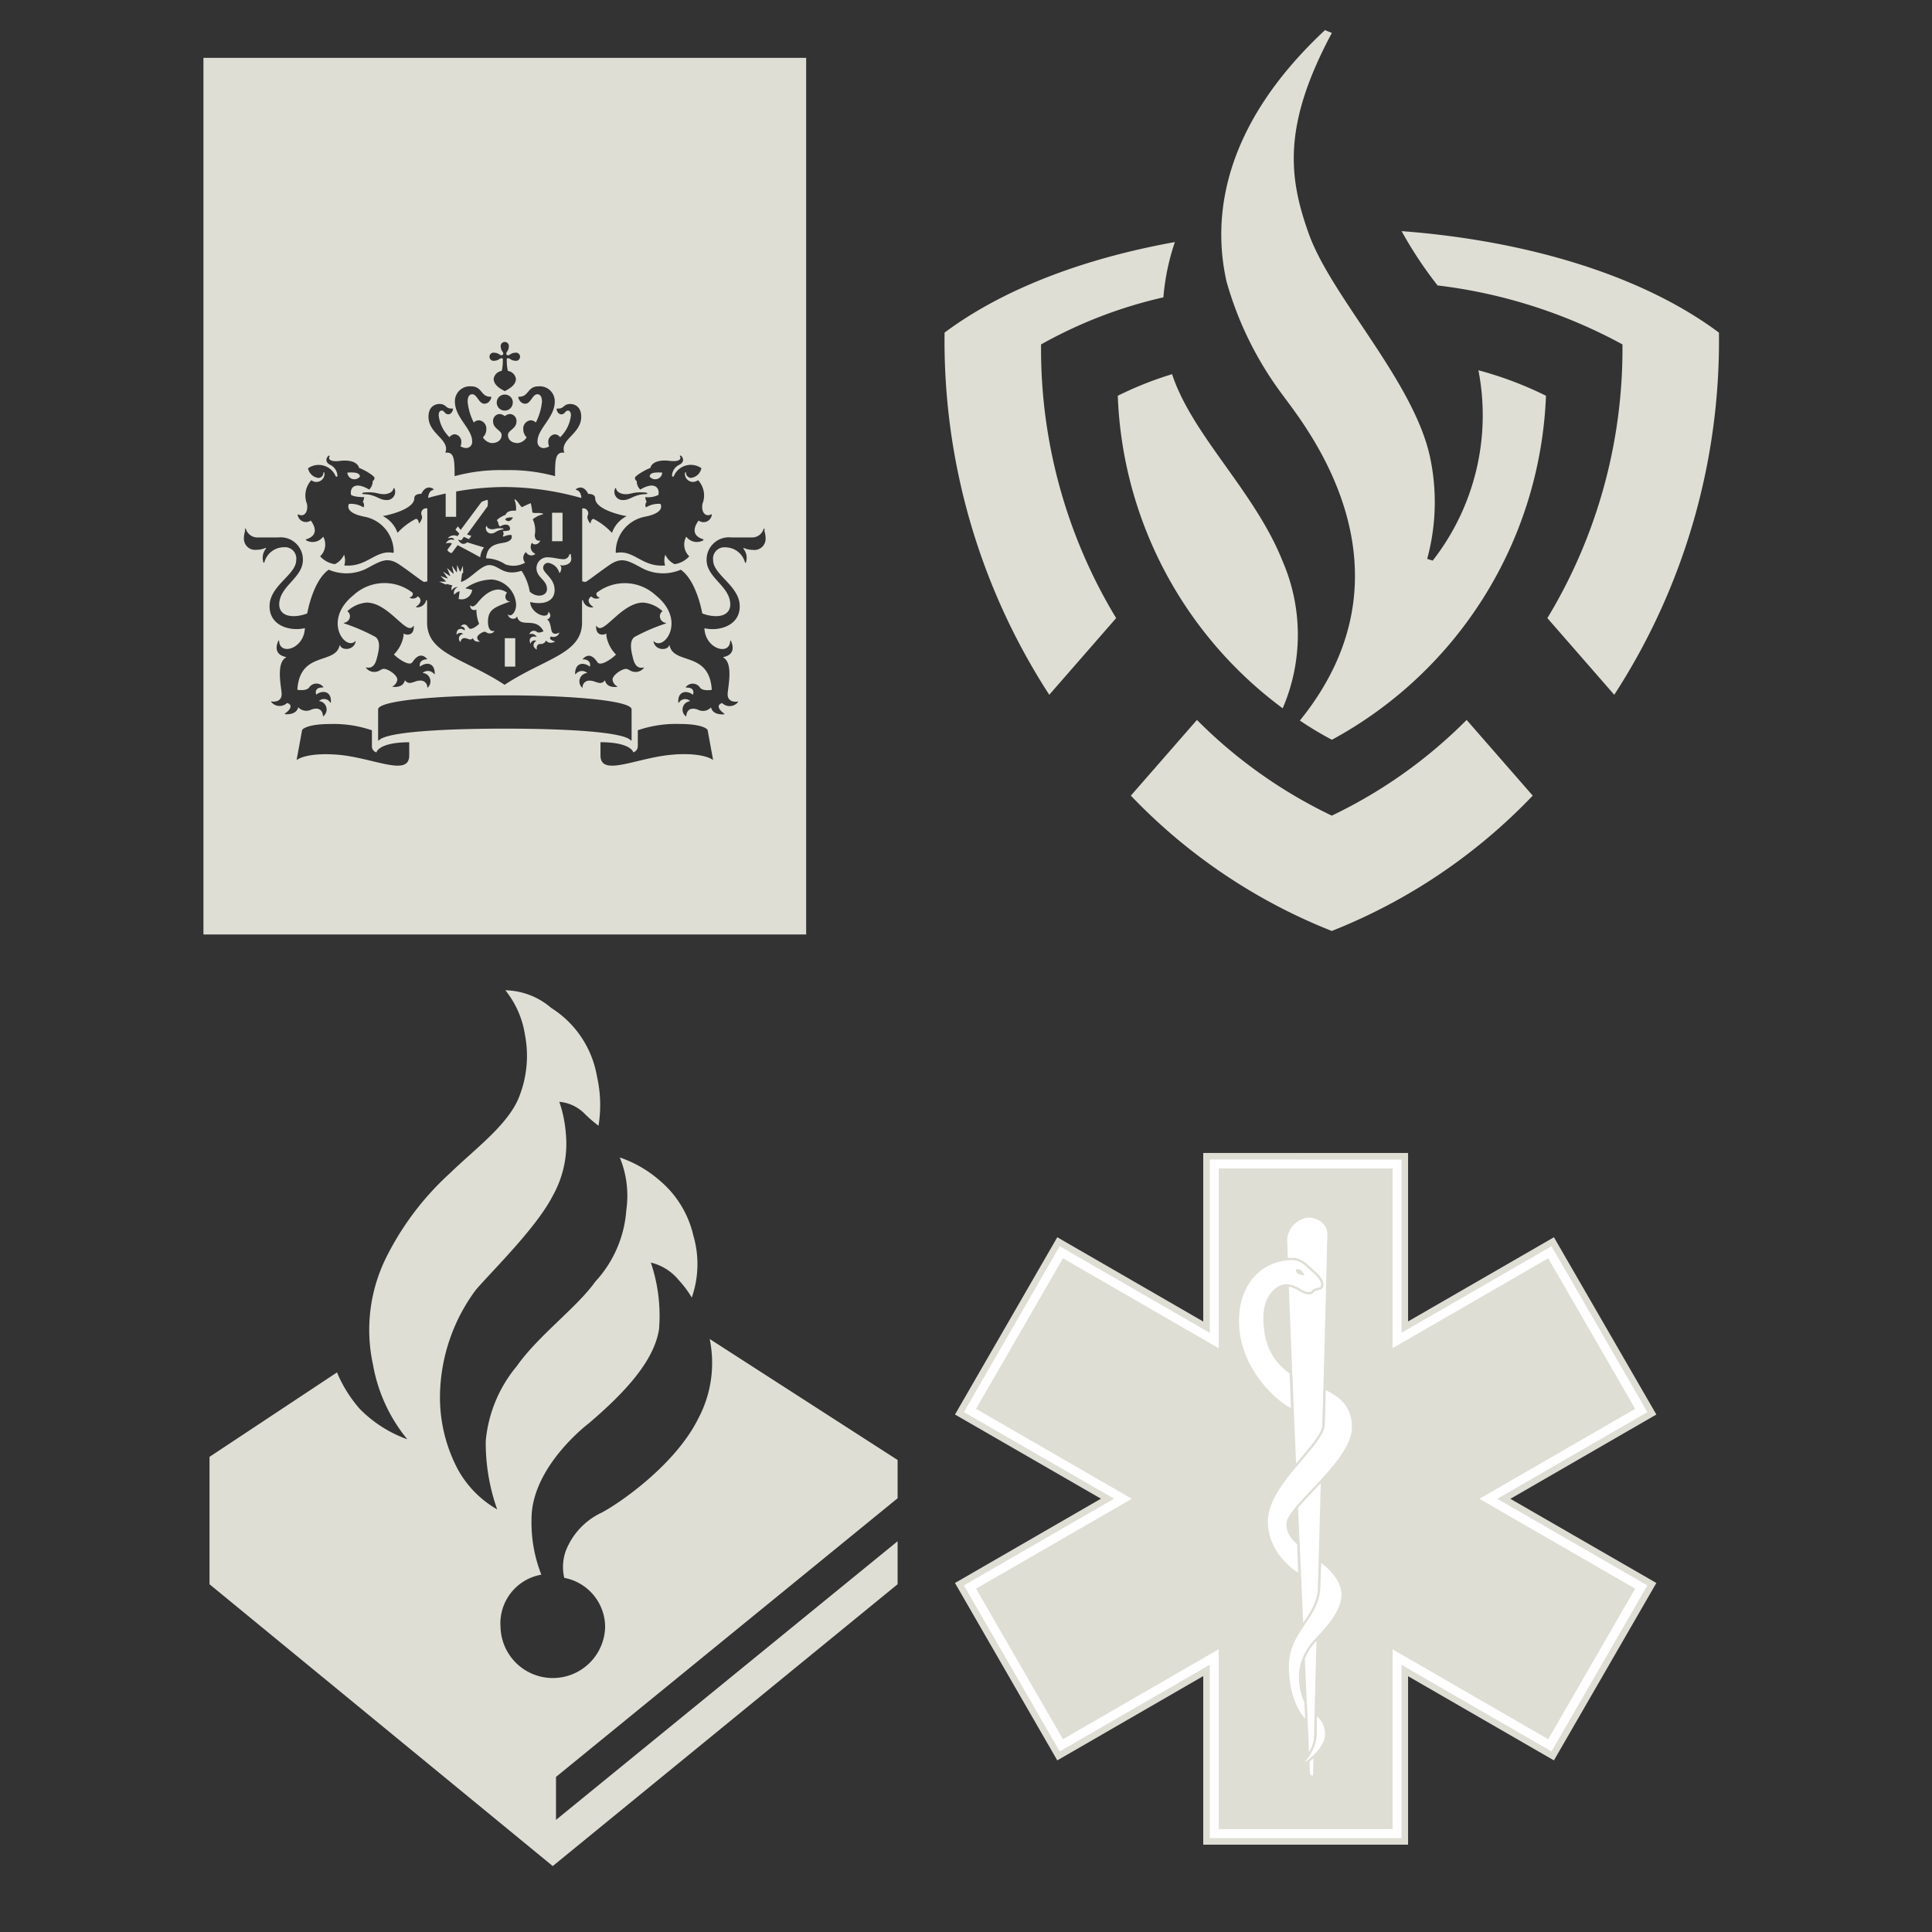 <?xml version="1.0" encoding="UTF-8" standalone="no"?>
<!-- Created with Inkscape (http://www.inkscape.org/) -->

<svg
   xmlns:dc="http://purl.org/dc/elements/1.1/"
   xmlns:cc="http://creativecommons.org/ns#"
   xmlns:rdf="http://www.w3.org/1999/02/22-rdf-syntax-ns#"
   xmlns:svg="http://www.w3.org/2000/svg"
   xmlns="http://www.w3.org/2000/svg"
   xmlns:sodipodi="http://sodipodi.sourceforge.net/DTD/sodipodi-0.dtd"
   xmlns:inkscape="http://www.inkscape.org/namespaces/inkscape"
   width="500"
   height="500"
   viewBox="0 0 132.292 132.292"
   version="1.1"
   id="svg8"
   inkscape:version="0.92.5 (2060ec1f9f, 2020-04-08)"
   sodipodi:docname="partner_collage.svg">
  <rect x="0" y="0" width="132.292" height="132.292" fill="#333333" stroke="none"/>
  <defs
     id="defs2" />
  <sodipodi:namedview
     id="base"
     pagecolor="#ffffff"
     bordercolor="#666666"
     borderopacity="1.0"
     inkscape:pageopacity="0.0"
     inkscape:pageshadow="2"
     inkscape:zoom="0.35"
     inkscape:cx="-168.57143"
     inkscape:cy="674.28571"
     inkscape:document-units="mm"
     inkscape:current-layer="layer2"
     showgrid="false"
     units="px"
     fit-margin-top="0"
     fit-margin-left="0"
     fit-margin-right="0"
     fit-margin-bottom="0"
     inkscape:window-width="1920"
     inkscape:window-height="1027"
     inkscape:window-x="-8"
     inkscape:window-y="-8"
     inkscape:window-maximized="1" />
  <g
     inkscape:label="Layer 1"
     inkscape:groupmode="layer"
     id="layer1"
     transform="translate(0,-164.708)">
    <g
       id="g849"
       inkscape:label="ministerie van defensie"
       transform="matrix(3.545,0,0,3.545,-938.221,-109.185)">
      <path
         id="path2"
         d="m 275.526,87.166 h -0.202 v 0.55 h 0.202 z"
         style="fill:#dfded5;stroke-width:0.265"
         inkscape:connector-curvature="0" />
      <path
         id="path4"
         d="m 274.284,87.348 a 0.1,0.1 0 0 0 0.036,0.084 c 0.09,-0.061 0.208,-0.049 0.189,0.064 0,0 -0.02,0.024 -0.132,0.024 a 0.149,0.149 0 0 0 0.015,0.051 0.055,0.055 0 0 0 -0.008,0.059 0.305,0.305 0 0 1 0.154,-0.035 c 0.023,0.055 0.002,0.126 -0.159,0.152 -0.2,0.03 -0.309,0.087 -0.33,0.299 a 0.688,0.688 0 0 1 0.373,0.117 0.459,0.459 0 0 0 0.381,-0.033 0.144,0.144 0 0 1 0.018,-0.205 0.116,0.116 0 0 0 0.172,0.043 0.007,0.007 0 0 0 0,-0.013 0.142,0.142 0 0 1 -0.057,-0.209 c 0.046,0.065 0.147,0.015 0.157,-0.041 0,-0.004 -0.002,-0.005 -0.006,-0.003 -0.068,0.021 -0.098,-0.053 -0.098,-0.101 a 0.498,0.498 0 0 0 -0.038,-0.308 0.462,0.462 0 0 1 0.189,-0.095 c 0.012,-0.002 0.013,-0.011 0,-0.017 -0.053,-0.022 -0.175,0.002 -0.197,-0.023 a 1.65,1.65 0 0 0 -0.03,-0.177 1.504,1.504 0 0 0 -0.166,0.076 c -0.033,-0.002 -0.082,-0.115 -0.132,-0.145 -0.012,-0.007 -0.02,-0.002 -0.015,0.01 a 0.427,0.427 0 0 1 0.026,0.205 c -0.141,-0.012 -0.189,0.041 -0.198,0.078 -0.034,0.008 -0.167,0.081 -0.167,0.108 a 0.046,0.046 0 0 0 0.023,0.033 z m 0.285,-0.092 c -0.044,0.084 -0.103,0.088 -0.148,0.043 -0.002,-0.029 0.056,-0.048 0.148,-0.043 z"
         style="fill:#dfded5;stroke-width:0.265"
         inkscape:connector-curvature="0" />
      <path
         id="path6"
         d="m 271.613,86.467 c -0.007,-0.07 -0.078,-0.086 -0.243,-0.077 a 0.136,0.136 0 0 0 0.243,0.077 z"
         style="fill:#dfded5;stroke-width:0.265"
         inkscape:connector-curvature="0" />
      <path
         id="path8"
         d="m 274.064,87.429 c -0.002,-0.01 -0.011,-0.01 -0.014,0 a 0.104,0.104 0 0 0 0.095,0.138 c 0.086,0 0.093,-0.061 0.228,-0.078 a 0.01,0.01 0 0 0 0.002,-0.02 0.397,0.397 0 0 0 -0.143,0.006 c -0.105,0.028 -0.158,-0.011 -0.167,-0.047 z"
         style="fill:#dfded5;stroke-width:0.265"
         inkscape:connector-curvature="0" />
      <path
         id="path10"
         d="m 273.278,87.758 c 0.018,-0.005 0.084,-0.022 0.111,0.006 l -0.083,0.111 c -0.018,0.025 0.068,0.086 0.086,0.062 l 0.108,-0.145 c 0,0 0.349,0.183 0.436,0.235 a 0.361,0.361 0 0 1 0.074,-0.192 c -0.108,-0.029 -0.327,-0.099 -0.327,-0.099 a 0.1,0.1 0 0 1 -0.072,0.031 c -0.055,0 -0.093,-0.061 -0.102,-0.082 -0.002,-0.002 0,-0.004 0.002,-0.002 0.015,0.006 0.054,0.023 0.066,0.007 l 0.044,-0.058 0.098,0.044 0.046,-0.064 -0.084,-0.026 0.397,-0.544 a 0.414,0.414 0 0 0 0.002,-0.125 0.395,0.395 0 0 0 -0.12,0.042 l -0.402,0.539 -0.053,-0.069 -0.047,0.063 0.075,0.077 -0.036,0.05 a 0.153,0.153 0 0 0 -0.185,0.037 c -0.002,0.003 -0.002,0.004 0.002,0.003 0.024,-0.006 0.118,-0.026 0.118,0.035 a 0.119,0.119 0 0 0 -0.155,0.058 c -0.004,0.004 -0.002,0.006 5.3e-4,0.005 z"
         style="fill:#dfded5;stroke-width:0.265"
         inkscape:connector-curvature="0" />
      <path
         id="path12"
         d="m 275.687,87.977 c 0.002,-0.015 -0.022,-0.021 -0.03,-0.002 a 0.113,0.113 0 0 1 -0.116,0.088 c -0.074,0 -0.202,-0.036 -0.291,-0.036 a 0.21,0.21 0 0 0 -0.227,0.207 c 0,0.19 0.203,0.224 0.203,0.406 0,0.135 -0.195,0.178 -0.333,0.05 a 1.047,1.047 0 0 0 -0.159,-0.403 c -0.359,0.113 -0.43,-0.11 -0.624,-0.11 -0.163,0 -0.376,0.286 -0.547,0.325 l 0.024,-0.169 0.02,-0.003 -0.005,-0.14 -0.044,0.104 c -0.005,0.01 -0.011,0.01 -0.015,0.002 -0.018,-0.042 -0.054,-0.123 -0.054,-0.123 0,0 -0.002,0.111 -0.002,0.134 0,0.009 -0.006,0.01 -0.011,0.003 l -0.086,-0.123 0.033,0.147 c 0.002,0.008 -0.004,0.01 -0.01,0.006 l -0.118,-0.108 c 0,0 0.033,0.078 0.061,0.147 0.002,0.006 -0.002,0.011 -0.01,0.006 l -0.128,-0.084 c 0,0 0.051,0.072 0.087,0.125 0.005,0.006 0,0.012 -0.007,0.009 -0.077,-0.029 -0.131,-0.048 -0.131,-0.048 0,0 0.047,0.045 0.102,0.097 0.006,0.006 0.006,0.013 -0.006,0.013 h -0.119 l 0.132,0.057 0.01,-0.013 0.115,0.029 a 0.103,0.103 0 0 0 -0.017,0.091 0.003,0.003 0 0 0 0.005,0 0.13,0.13 0 0 1 0.111,-0.061 c 0.005,0 0.005,0.002 0.002,0.003 a 0.119,0.119 0 0 0 -0.071,0.14 0.004,0.004 0 0 0 0.007,0.002 0.201,0.201 0 0 1 0.101,-0.064 l -0.02,0.15 a 0.206,0.206 0 0 0 0.261,-0.176 l -0.132,-0.03 a 0.928,0.928 0 0 1 0.515,-0.17 0.512,0.512 0 0 1 0.466,0.478 0.282,0.282 0 0 1 -0.04,0.159 c -0.053,0.075 -0.093,0.058 -0.111,0.04 -0.005,-0.005 -0.007,-0.004 -0.006,0.004 0.024,0.096 0.151,0.093 0.167,0.044 0.004,-0.013 0.01,-0.008 0.011,-0.003 0.066,0.23 0.359,-0.015 0.509,0.278 -0.007,0.003 -0.082,0.041 -0.125,0.015 a 0.09,0.09 0 0 0 -0.146,0.035 c -0.003,0.006 0,0.008 0.004,0.006 a 0.111,0.111 0 0 1 0.136,0.056 c -0.071,-0.029 -0.17,0.005 -0.124,0.122 0.002,0.006 0.006,0.006 0.008,0 a 0.076,0.076 0 0 1 0.109,-0.048 c -0.042,0.02 -0.101,0.099 0.002,0.165 0.004,0.003 0.007,0.002 0.006,-0.004 -0.01,-0.057 0.019,-0.101 0.063,-0.101 a 0.112,0.112 0 0 0 0.117,-0.07 c 0.041,0.07 0.125,0.044 0.165,0.029 0.006,-0.002 0.007,-0.008 -0.002,-0.01 -0.053,-0.016 -0.125,-0.053 -0.066,-0.093 a 0.12,0.12 0 0 0 0.156,-0.067 c 0.002,-0.006 0,-0.01 -0.006,-0.006 -0.006,0.004 -0.118,0.061 -0.143,-0.043 -0.017,-0.069 -0.026,-0.185 -0.086,-0.212 0.064,-0.026 0.086,-0.077 0.036,-0.145 -0.003,-0.004 -0.009,-0.011 -0.01,0 -0.007,0.159 -0.344,0.026 -0.352,-0.194 0.237,0.058 0.472,0.002 0.472,-0.231 0,-0.233 -0.221,-0.322 -0.221,-0.43 a 0.094,0.094 0 0 1 0.1,-0.095 0.265,0.265 0 0 1 0.212,0.192 c 0,0.005 0.006,0.006 0.01,0 0.033,-0.045 0.038,-0.117 0.011,-0.138 -0.007,-0.006 0,-0.015 0.009,-0.009 0.022,0.015 0.201,0 0.201,-0.121 0.002,-0.037 -0.011,-0.063 -0.008,-0.08 z"
         style="fill:#dfded5;stroke-width:0.265"
         inkscape:connector-curvature="0" />
      <path
         id="path14"
         d="m 268.59,78.379 v 16.933 h 11.642 V 78.379 Z m 8.633,7.921 c 0.015,-0.071 0.107,-0.172 0.386,-0.135 0.132,0.016 0.228,-0.018 0.183,-0.093 -0.007,-0.012 0.015,-0.015 0.029,-0.002 0.031,0.03 0.072,0.114 -0.043,0.171 a 0.244,0.244 0 0 0 -0.137,0.207 c -0.002,0.026 0.031,0.029 0.038,0.002 a 0.357,0.357 0 0 1 0.529,-0.145 0.232,0.232 0 0 1 -0.204,0.188 0.1,0.1 0 0 1 -0.093,-0.092 c 0,-0.026 -0.013,-0.022 -0.021,-0.002 a 0.157,0.157 0 0 0 0.254,0.137 0.436,0.436 0 0 1 0.087,0.453 c -0.031,0.138 0.038,0.271 0.165,0.209 0.007,-0.003 0.013,-0.006 0.013,0.01 a 0.161,0.161 0 0 1 -0.254,0.109 c -0.018,0.025 -0.209,0.266 0.084,0.36 0.013,0.004 0.017,0.017 -0.002,0.025 a 0.254,0.254 0 0 1 -0.321,-0.074 0.313,0.313 0 0 0 0.058,0.379 0.47,0.47 0 0 1 -0.284,0.152 0.377,0.377 0 0 1 -0.178,-0.183 0.322,0.322 0 0 0 -0.004,0.208 c -0.442,0.04 -0.598,-0.306 -0.94,-0.244 -0.01,0.002 -0.014,-0.004 -0.014,-0.014 a 0.694,0.694 0 0 1 0.555,-0.682 c 0.421,-0.079 0.308,-0.249 0.308,-0.249 a 0.462,0.462 0 0 0 -0.28,0.068 0.101,0.101 0 0 1 0.013,-0.108 0.27,0.27 0 0 1 -0.026,-0.091 0.466,0.466 0 0 0 0.253,-0.042 c 0.03,-0.115 -0.053,-0.28 -0.349,-0.104 a 0.217,0.217 0 0 1 -0.068,-0.163 0.079,0.079 0 0 1 -0.036,-0.06 c 0,-0.048 0.238,-0.177 0.298,-0.193 z m -0.685,0.406 c 0.007,-0.025 0.021,-0.019 0.024,-0.002 0.015,0.065 0.097,0.103 0.184,0.103 0.106,0 0.129,-0.036 0.298,-0.036 0.015,0 0.12,0 0.12,0.021 0,0.021 -0.049,0.01 -0.12,0.022 -0.162,0.026 -0.225,0.106 -0.339,0.106 a 0.159,0.159 0 0 1 -0.167,-0.214 z m -2.324,-2.63 a 0.159,0.159 0 0 1 0.088,0.029 c 0.037,0.026 0.058,0.021 0.07,0.01 0.012,-0.012 0.016,-0.033 -0.01,-0.068 a 0.15,0.15 0 0 1 -0.029,-0.086 0.079,0.079 0 1 1 0.155,0 0.155,0.155 0 0 1 -0.029,0.086 c -0.026,0.036 -0.022,0.056 -0.01,0.068 0.012,0.012 0.033,0.016 0.07,-0.01 a 0.159,0.159 0 0 1 0.088,-0.029 0.079,0.079 0 1 1 0,0.153 0.163,0.163 0 0 1 -0.087,-0.029 c -0.037,-0.026 -0.058,-0.021 -0.07,-0.01 a 0.9,0.9 0 0 0 0.02,0.236 0.184,0.184 0 0 1 0.156,0.153 c 0,0.124 -0.136,0.196 -0.215,0.238 -0.079,-0.042 -0.215,-0.114 -0.215,-0.238 a 0.183,0.183 0 0 1 0.156,-0.153 0.9,0.9 0 0 0 0.02,-0.236 c -0.012,-0.012 -0.033,-0.016 -0.07,0.01 a 0.159,0.159 0 0 1 -0.088,0.029 0.079,0.079 0 1 1 0,-0.153 z m 0.351,0.958 a 0.155,0.155 0 1 1 -0.154,-0.151 0.153,0.153 0 0 1 0.155,0.151 z m -1.423,0.03 c 0.141,0 0.119,0.089 0.238,0.089 0.015,0 0.03,-0.004 0.03,0.007 0,0.038 -0.034,0.104 -0.089,0.104 -0.073,0 -0.075,-0.072 -0.129,-0.072 -0.024,0 -0.058,0.018 -0.058,0.092 a 0.693,0.693 0 0 0 0.209,0.423 0.128,0.128 0 0 1 0.103,-0.057 0.143,0.143 0 0 1 0.125,0.153 0.185,0.185 0 0 1 -0.016,0.079 0.224,0.224 0 0 0 0.097,0.033 0.117,0.117 0 0 0 0.128,-0.13 c 0,-0.243 -0.333,-0.458 -0.333,-0.767 a 0.289,0.289 0 0 1 0.31,-0.294 c 0.225,0 0.183,0.201 0.378,0.201 0.009,0 0.016,0.003 0.016,0.011 0,0.013 -0.034,0.124 -0.135,0.124 -0.108,0 -0.139,-0.183 -0.234,-0.183 -0.036,0 -0.089,0.021 -0.089,0.145 a 1.114,1.114 0 0 0 0.119,0.401 0.143,0.143 0 0 1 0.098,-0.043 0.159,0.159 0 0 1 0.144,0.173 0.212,0.212 0 0 1 -0.066,0.156 0.232,0.232 0 0 0 0.168,0.111 c 0.135,0 0.194,-0.075 0.194,-0.157 0,-0.088 -0.165,-0.12 -0.165,-0.258 a 0.132,0.132 0 0 1 0.122,-0.146 0.176,0.176 0 0 1 0.104,0.041 0.169,0.169 0 0 1 0.103,-0.041 0.132,0.132 0 0 1 0.122,0.146 c 0,0.138 -0.164,0.169 -0.164,0.258 0,0.082 0.059,0.157 0.194,0.157 a 0.229,0.229 0 0 0 0.167,-0.111 0.216,0.216 0 0 1 -0.065,-0.156 0.159,0.159 0 0 1 0.144,-0.173 0.142,0.142 0 0 1 0.098,0.043 1.114,1.114 0 0 0 0.119,-0.401 c 0,-0.124 -0.053,-0.145 -0.089,-0.145 -0.096,0 -0.126,0.183 -0.234,0.183 -0.101,0 -0.135,-0.111 -0.135,-0.124 0,-0.008 0.007,-0.011 0.016,-0.011 0.195,0 0.153,-0.201 0.378,-0.201 a 0.289,0.289 0 0 1 0.311,0.295 c 0,0.309 -0.333,0.523 -0.333,0.767 a 0.117,0.117 0 0 0 0.128,0.13 0.217,0.217 0 0 0 0.097,-0.033 0.177,0.177 0 0 1 -0.017,-0.079 0.143,0.143 0 0 1 0.125,-0.153 0.128,0.128 0 0 1 0.103,0.057 0.693,0.693 0 0 0 0.209,-0.423 c 0,-0.074 -0.034,-0.092 -0.058,-0.092 -0.054,0 -0.055,0.072 -0.129,0.072 -0.055,0 -0.089,-0.065 -0.089,-0.104 0,-0.011 0.015,-0.007 0.03,-0.007 0.119,0 0.098,-0.089 0.238,-0.089 0.047,0 0.207,0.026 0.207,0.247 0,0.336 -0.423,0.437 -0.325,0.695 -0.18,-0.026 -0.178,0.146 -0.181,0.452 a 3.378,3.378 0 0 0 -0.969,-0.116 3.364,3.364 0 0 0 -0.97,0.116 c -0.003,-0.307 0,-0.478 -0.18,-0.452 0.098,-0.258 -0.325,-0.359 -0.325,-0.695 2.7e-4,-0.223 0.16,-0.247 0.206,-0.247 z m -0.883,1.639 c 0.003,-0.017 0.017,-0.022 0.024,0.002 a 0.159,0.159 0 0 1 -0.167,0.215 c -0.113,0 -0.177,-0.079 -0.339,-0.106 -0.071,-0.012 -0.12,0 -0.12,-0.022 0,-0.022 0.106,-0.021 0.12,-0.021 0.169,0 0.192,0.036 0.297,0.036 0.087,-7.9e-4 0.17,-0.038 0.185,-0.103 z m -1.836,0.496 c 0.127,0.062 0.196,-0.072 0.165,-0.209 a 0.437,0.437 0 0 1 0.086,-0.453 0.157,0.157 0 0 0 0.254,-0.137 c -0.007,-0.02 -0.021,-0.023 -0.021,0.002 a 0.099,0.099 0 0 1 -0.093,0.092 0.229,0.229 0 0 1 -0.203,-0.188 0.357,0.357 0 0 1 0.529,0.145 c 0.007,0.026 0.041,0.024 0.038,-0.002 a 0.245,0.245 0 0 0 -0.137,-0.207 c -0.115,-0.057 -0.072,-0.141 -0.042,-0.171 0.012,-0.013 0.036,-0.01 0.029,0.002 -0.044,0.075 0.051,0.109 0.183,0.093 0.28,-0.036 0.37,0.064 0.386,0.135 0.061,0.016 0.298,0.146 0.298,0.194 a 0.079,0.079 0 0 1 -0.036,0.06 0.217,0.217 0 0 1 -0.068,0.163 c -0.297,-0.176 -0.379,-0.012 -0.348,0.104 0,0 0.053,0.042 0.252,0.042 a 0.265,0.265 0 0 1 -0.026,0.091 0.101,0.101 0 0 1 0.013,0.108 0.462,0.462 0 0 0 -0.28,-0.068 c 0,0 -0.114,0.169 0.307,0.249 a 0.693,0.693 0 0 1 0.556,0.682 c 0,0.01 -0.005,0.016 -0.015,0.014 -0.341,-0.063 -0.497,0.283 -0.94,0.244 a 0.322,0.322 0 0 0 -0.004,-0.208 0.37,0.37 0 0 1 -0.178,0.183 0.47,0.47 0 0 1 -0.284,-0.152 0.312,0.312 0 0 0 0.059,-0.379 0.255,0.255 0 0 1 -0.322,0.074 c -0.02,-0.008 -0.015,-0.021 -0.002,-0.025 0.293,-0.093 0.102,-0.336 0.084,-0.36 a 0.163,0.163 0 0 1 -0.253,-0.109 c 8e-4,-0.016 0.007,-0.012 0.014,-0.01 z m 2.142,4.654 c 0,0.433 -0.727,0.026 -1.43,-0.017 -0.584,-0.037 -0.746,0.108 -0.746,0.108 l 0.106,-0.577 c 0.006,-0.031 0.132,-0.12 0.534,-0.12 a 2.28,2.28 0 0 1 0.815,0.121 v 0.303 a 0.122,0.122 0 0 0 0.089,0.124 c 0,-0.026 0.081,-0.196 0.632,-0.196 z m -0.65,-2.287 a 3.705,3.705 0 0 0 -0.606,-0.262 c -0.01,-0.004 -0.009,-0.01 0,-0.013 a 0.132,0.132 0 0 0 0.109,-0.107 0.116,0.116 0 0 0 -0.049,-0.116 0.622,0.622 0 0 1 0.373,-0.167 c 0.37,0 0.686,0.492 0.836,0.492 a 0.079,0.079 0 0 0 0.066,-0.038 c 0.004,-0.007 0.01,-0.007 0.01,0.004 0,0.148 -0.081,0.161 -0.124,0.161 a 0.141,0.141 0 0 1 -0.069,-0.018 q -0.007,-0.004 -0.007,0.005 c 0,0.006 0.002,0.021 0.002,0.031 a 0.67,0.67 0 0 1 -0.187,0.365 c 0.084,0.086 0.295,0.231 0.354,0.153 0.026,-0.031 0.136,-0.226 0.284,-0.071 0.006,0.006 0.002,0.013 -0.008,0.013 -0.084,0 -0.149,0.056 -0.126,0.14 0.12,-0.094 0.285,-0.079 0.285,0.138 a 0.007,0.007 0 0 1 -0.013,0.004 0.154,0.154 0 0 0 -0.222,-0.02 0.163,0.163 0 0 1 0.102,0.28 c -0.006,0.007 -0.011,0.006 -0.011,0 a 0.128,0.128 0 0 0 -0.14,-0.132 c -0.117,0 -0.203,0.106 -0.293,-0.007 -0.033,0.146 -0.198,0.132 -0.237,0.126 -0.005,0 -0.006,-0.005 -0.002,-0.007 a 0.171,0.171 0 0 0 0.093,-0.13 c 0,-0.091 -0.178,-0.209 -0.262,-0.209 -0.051,0 -0.087,0.059 -0.185,0.059 a 0.199,0.199 0 0 1 -0.159,-0.079 c -0.004,-0.004 -0.002,-0.008 0.004,-0.007 0.041,0.006 0.15,0.033 0.202,-0.161 0.056,-0.201 0.074,-0.348 -0.018,-0.425 z m 2.497,1.77 c -1.131,0 -2.28,0.058 -2.431,0.225 -0.012,0.013 -0.017,0 -0.017,-0.01 v -0.587 c 0,-0.172 1.185,-0.271 2.448,-0.271 1.263,0 2.448,0.1 2.448,0.271 v 0.587 c 0,0.01 -0.005,0.024 -0.017,0.01 -0.151,-0.167 -1.3,-0.225 -2.431,-0.225 z m 1.516,-1.336 c -0.01,0 -0.014,-0.007 -0.008,-0.013 0.148,-0.155 0.259,0.04 0.284,0.071 0.059,0.077 0.271,-0.068 0.355,-0.153 a 0.67,0.67 0 0 1 -0.187,-0.367 c 0,-0.01 0.002,-0.025 0.002,-0.031 0,-0.006 -0.002,-0.007 -0.007,-0.005 a 0.15,0.15 0 0 1 -0.069,0.018 c -0.043,0 -0.124,-0.013 -0.124,-0.161 0,-0.011 0.005,-0.011 0.01,-0.004 a 0.079,0.079 0 0 0 0.065,0.038 c 0.15,0 0.465,-0.492 0.836,-0.492 a 0.627,0.627 0 0 1 0.373,0.167 0.114,0.114 0 0 0 -0.049,0.118 0.131,0.131 0 0 0 0.109,0.107 c 0.01,0.002 0.01,0.009 0,0.013 a 3.645,3.645 0 0 0 -0.606,0.262 c -0.091,0.078 -0.073,0.224 -0.02,0.426 0.051,0.194 0.161,0.168 0.202,0.161 0.006,0 0.007,0.003 0.004,0.007 a 0.201,0.201 0 0 1 -0.159,0.079 c -0.098,0 -0.134,-0.059 -0.185,-0.059 -0.086,0 -0.262,0.119 -0.262,0.209 a 0.171,0.171 0 0 0 0.093,0.13 c 0.003,0.002 0.002,0.006 -0.002,0.007 -0.041,0.006 -0.206,0.02 -0.237,-0.126 -0.089,0.113 -0.175,0.007 -0.293,0.007 a 0.128,0.128 0 0 0 -0.14,0.132 c 0,0.006 -0.006,0.007 -0.011,0 a 0.163,0.163 0 0 1 0.102,-0.28 0.153,0.153 0 0 0 -0.222,0.02 0.007,0.007 0 0 1 -0.013,-0.004 c 0,-0.216 0.165,-0.232 0.285,-0.138 0.024,-0.086 -0.041,-0.141 -0.124,-0.141 z m 1.761,1.836 c -0.702,0.044 -1.43,0.45 -1.43,0.017 v -0.255 c 0.55,0 0.632,0.171 0.632,0.196 a 0.123,0.123 0 0 0 0.089,-0.124 v -0.303 a 2.28,2.28 0 0 1 0.815,-0.121 c 0.402,0 0.529,0.088 0.534,0.12 l 0.106,0.577 c 0,0 -0.162,-0.146 -0.746,-0.108 z m 1.512,-3.953 a 0.397,0.397 0 0 1 -0.164,-0.033 c -0.015,-0.009 -0.023,0.006 -0.015,0.013 a 0.282,0.282 0 0 1 0.046,0.265 c -0.007,0.009 -0.015,0.006 -0.017,0 a 0.394,0.394 0 0 0 -0.378,-0.294 0.219,0.219 0 0 0 -0.238,0.247 c 0,0.287 0.514,0.497 0.514,0.892 0,0.394 -0.432,0.486 -0.682,0.423 0.015,0.4 0.484,0.536 0.497,0.25 0,-0.013 0.011,-0.017 0.019,0.002 0.059,0.142 0.036,0.265 -0.146,0.305 -0.012,0.002 -0.007,0.01 0.005,0.017 0.18,0.112 0.083,0.553 0.074,0.683 -0.014,0.188 0.176,0.165 0.192,0.159 0.007,-0.003 0.015,0 0.003,0.016 a 0.207,0.207 0 0 1 -0.302,0.014 c -0.126,0.039 -0.048,0.144 0.036,0.199 0.013,0.009 0.011,0.018 -0.002,0.018 -0.019,0.002 -0.215,0.018 -0.249,-0.134 a 0.209,0.209 0 0 1 -0.24,0.051 c -0.037,-0.019 -0.22,-0.084 -0.238,0.117 -0.002,0.014 -0.01,0.006 -0.015,-0.002 a 0.163,0.163 0 0 1 0.092,-0.286 0.141,0.141 0 0 0 -0.217,0.026 c -0.007,0.008 -0.012,0.01 -0.014,-0.007 -0.011,-0.216 0.167,-0.235 0.284,-0.142 0.006,-0.022 0.044,-0.143 -0.131,-0.139 -0.005,0 -0.013,-0.006 -0.004,-0.014 a 0.168,0.168 0 0 1 0.273,0.018 c 0.06,0.069 0.212,0.041 0.225,0.04 -0.046,-0.748 -0.72,-0.483 -0.813,-0.847 -0.005,-0.019 -0.014,-0.012 -0.015,-0.005 -0.026,0.088 -0.253,0.101 -0.296,-0.074 -0.002,-0.011 0,-0.019 0.007,-0.011 0.195,0.19 0.635,-0.405 0.035,-0.889 a 0.883,0.883 0 0 0 -1.144,-0.047 0.069,0.069 0 0 0 0.05,0.086 c 0.008,0.002 0.011,0.01 -0.002,0.015 a 0.132,0.132 0 0 1 -0.149,-0.033 c -0.111,0.075 -0.016,0.169 0.029,0.196 0.011,0.007 0.007,0.014 -0.003,0.016 a 0.175,0.175 0 0 1 -0.188,-0.141 l -0.017,0.01 v 0.423 c 0,0.605 -0.714,0.69 -1.496,1.203 -0.783,-0.513 -1.497,-0.597 -1.497,-1.203 v -0.425 l -0.017,-0.01 a 0.176,0.176 0 0 1 -0.188,0.141 c -0.009,-0.002 -0.014,-0.009 -0.002,-0.016 0.044,-0.026 0.138,-0.12 0.029,-0.196 a 0.132,0.132 0 0 1 -0.149,0.033 c -0.014,-0.006 -0.011,-0.013 -0.002,-0.015 a 0.068,0.068 0 0 0 0.05,-0.086 0.883,0.883 0 0 0 -1.144,0.047 c -0.599,0.484 -0.16,1.079 0.035,0.889 0.008,-0.008 0.01,0 0.007,0.011 -0.042,0.175 -0.271,0.163 -0.296,0.074 -0.002,-0.007 -0.011,-0.014 -0.015,0.005 -0.093,0.364 -0.767,0.099 -0.814,0.847 0.014,0.002 0.165,0.029 0.225,-0.04 a 0.168,0.168 0 0 1 0.273,-0.018 c 0.009,0.008 0,0.014 -0.003,0.014 -0.175,-0.004 -0.137,0.117 -0.131,0.139 0.116,-0.093 0.295,-0.074 0.284,0.142 0,0.018 -0.007,0.016 -0.014,0.007 a 0.14,0.14 0 0 0 -0.216,-0.026 0.164,0.164 0 0 1 0.092,0.286 c -0.006,0.008 -0.015,0.017 -0.015,0.002 -0.018,-0.2 -0.201,-0.135 -0.238,-0.117 a 0.212,0.212 0 0 1 -0.24,-0.051 c -0.035,0.151 -0.23,0.136 -0.249,0.134 -0.015,0 -0.015,-0.01 -0.002,-0.018 0.084,-0.056 0.162,-0.159 0.036,-0.199 a 0.208,0.208 0 0 1 -0.302,-0.014 c -0.012,-0.015 -0.005,-0.019 0.003,-0.016 0.015,0.005 0.206,0.028 0.193,-0.159 -0.009,-0.13 -0.106,-0.571 0.074,-0.683 0.011,-0.007 0.017,-0.014 0.005,-0.017 -0.182,-0.039 -0.206,-0.164 -0.146,-0.305 0.007,-0.018 0.018,-0.015 0.019,-0.002 0.015,0.287 0.483,0.15 0.497,-0.25 -0.25,0.064 -0.682,-0.022 -0.682,-0.423 0,-0.401 0.515,-0.605 0.515,-0.892 a 0.219,0.219 0 0 0 -0.238,-0.247 0.394,0.394 0 0 0 -0.378,0.294 c -0.002,0.007 -0.01,0.01 -0.017,0 a 0.28,0.28 0 0 1 0.047,-0.265 c 0.007,-0.008 0,-0.022 -0.015,-0.013 a 0.381,0.381 0 0 1 -0.163,0.033 0.216,0.216 0 0 1 -0.246,-0.229 c 0,-0.089 0.032,-0.134 0.019,-0.164 -0.006,-0.013 0.011,-0.024 0.02,-0.006 a 0.232,0.232 0 0 0 0.228,0.161 h 0.393 a 0.43,0.43 0 0 1 0.479,0.433 c 0,0.352 -0.457,0.506 -0.457,0.863 0,0.084 0.043,0.224 0.28,0.224 a 0.724,0.724 0 0 0 0.261,-0.053 c 0,0 0.106,-0.628 0.415,-0.844 a 0.87,0.87 0 0 0 0.723,-0.018 c 0.275,-0.146 0.404,-0.243 0.645,-0.079 0.241,0.164 0.452,0.338 0.478,0.333 l 0.058,-0.011 v -1.409 a 0.096,0.096 0 0 0 -0.115,0.112 c 0.006,0.033 0.042,0.059 -0.034,0.17 -0.006,0.009 -0.015,0.006 -0.015,-0.004 -0.003,-0.029 -0.018,-0.076 -0.057,-0.076 a 1.248,1.248 0 0 0 -0.354,0.27 0.572,0.572 0 0 0 -0.285,-0.324 c 0.115,-0.018 0.609,-0.134 0.609,-0.344 0,-0.071 0.081,-0.088 0.135,-0.084 0.002,-0.006 0.083,-0.193 0.233,-0.096 a 0.01,0.01 0 0 1 -0.002,0.018 c -0.067,0.015 -0.095,0.083 -0.098,0.156 0.053,-0.017 0.173,-0.05 0.339,-0.086 v 0 h 0.005 -0.006 v 0.45 h 0.202 v -0.489 a 5.373,5.373 0 0 1 0.936,-0.086 5.532,5.532 0 0 1 1.482,0.212 c -0.002,-0.073 -0.031,-0.141 -0.098,-0.156 a 0.01,0.01 0 0 1 -0.002,-0.018 c 0.15,-0.098 0.231,0.089 0.233,0.096 0.053,-0.004 0.135,0.013 0.135,0.084 0,0.212 0.493,0.328 0.609,0.344 a 0.57,0.57 0 0 0 -0.285,0.324 1.27,1.27 0 0 0 -0.355,-0.27 c -0.037,0 -0.053,0.048 -0.057,0.076 0,0.01 -0.01,0.012 -0.015,0.004 -0.076,-0.112 -0.04,-0.137 -0.033,-0.17 a 0.096,0.096 0 0 0 -0.115,-0.112 v 1.408 l 0.058,0.011 c 0.026,0.005 0.237,-0.17 0.478,-0.333 0.241,-0.163 0.37,-0.065 0.645,0.079 a 0.87,0.87 0 0 0 0.723,0.018 c 0.31,0.217 0.415,0.844 0.415,0.844 a 0.724,0.724 0 0 0 0.261,0.053 c 0.238,0 0.28,-0.141 0.28,-0.224 0,-0.357 -0.457,-0.511 -0.457,-0.863 a 0.43,0.43 0 0 1 0.479,-0.433 h 0.393 a 0.232,0.232 0 0 0 0.228,-0.161 c 0.009,-0.018 0.026,-0.007 0.02,0.006 -0.013,0.029 0.019,0.075 0.019,0.164 a 0.216,0.216 0 0 1 -0.247,0.231 z"
         style="fill:#dfded5;stroke-width:0.265"
         inkscape:connector-curvature="0" />
      <path
         id="path16"
         d="m 277.452,86.39 c -0.166,-0.009 -0.237,0.007 -0.243,0.077 a 0.136,0.136 0 0 0 0.243,-0.077 z"
         style="fill:#dfded5;stroke-width:0.265"
         inkscape:connector-curvature="0" />
      <path
         id="path18"
         d="m 274.512,88.883 c 0.007,-0.002 0.005,-0.009 -0.002,-0.007 -0.057,0.011 -0.132,-0.076 -0.056,-0.167 a 0.321,0.321 0 0 0 -0.162,-0.06 c -0.221,0 -0.388,0.236 -0.419,0.27 -0.031,0.034 -0.086,0.085 -0.122,0.037 q -0.007,-0.01 -0.007,0.002 a 0.077,0.077 0 0 0 0.113,0.079 c 0.003,-0.002 0.006,0 0.005,0.003 a 0.767,0.767 0 0 0 0.053,0.272 c -0.009,0.009 -0.102,0.096 -0.168,0.096 -0.044,0 -0.053,-0.084 -0.12,-0.084 a 0.087,0.087 0 0 0 -0.064,0.033 c -0.003,0.002 -0.002,0.006 0.004,0.006 0.05,0.002 0.079,0.033 0.069,0.077 -0.064,-0.053 -0.159,-0.044 -0.157,0.075 0,0.006 0.004,0.008 0.007,0.003 a 0.084,0.084 0 0 1 0.122,-0.01 0.089,0.089 0 0 0 -0.055,0.154 c 0.002,0.003 0.005,0.002 0.005,-0.002 a 0.072,0.072 0 0 1 0.076,-0.072 c 0.067,0 0.111,0.059 0.162,-0.002 0.02,0.079 0.106,0.072 0.132,0.069 0.002,0 0.003,-0.002 0,-0.004 a 0.093,0.093 0 0 1 -0.051,-0.072 c 0,-0.053 0.109,-0.115 0.142,-0.115 0.033,0 0.044,0.033 0.106,0.033 a 0.11,0.11 0 0 0 0.084,-0.042 c 0.004,-0.005 0.002,-0.007 -0.003,-0.006 -0.076,0.017 -0.12,-0.053 -0.12,-0.178 -2.6e-4,-0.239 0.132,-0.282 0.424,-0.39 z"
         style="fill:#dfded5;stroke-width:0.265"
         inkscape:connector-curvature="0" />
      <path
         id="path20"
         d="m 274.613,89.589 h -0.202 v 0.549 h 0.202 z"
         style="fill:#dfded5;stroke-width:0.265"
         inkscape:connector-curvature="0" />
    </g>
  </g>
  <g
     inkscape:groupmode="layer"
     id="layer2"
     inkscape:label="Layer 2">
    <g
       id="g871"
       transform="matrix(4.163,0,0,4.163,276.867,224.876)">
      <path
         id="path2-4"
         d="m -43.453,-50.217 a 6.573,6.573 0 0 0 0.592,0.894 8.462,8.462 0 0 1 3.041,0.97 8.546,8.546 0 0 1 -1.235,4.502 l 1.1,1.261 a 10.692,10.692 0 0 0 1.722,-5.957 c -1.289,-0.961 -3.205,-1.517 -5.22,-1.669 z"
         style="fill:#dfded5;fill-rule:evenodd;stroke-width:0.265"
         inkscape:connector-curvature="0" />
      <path
         id="path4-4"
         d="m -45.409,-42.367 a 3.052,3.052 0 0 0 -0.001,-2.42 c -0.46,-1.154 -1.484,-2.064 -1.818,-3.076 a 5.719,5.719 0 0 0 -0.893,0.355 6.703,6.703 0 0 0 2.713,5.141 z"
         style="fill:#dfded5;fill-rule:evenodd;stroke-width:0.265"
         inkscape:connector-curvature="0" />
      <path
         id="path6-0"
         d="m -49.382,-48.353 a 7.503,7.503 0 0 1 2.011,-0.774 3.8,3.8 0 0 1 0.189,-0.909 c -1.47,0.264 -2.809,0.759 -3.788,1.489 a 10.692,10.692 0 0 0 1.722,5.957 l 1.1,-1.261 a 8.546,8.546 0 0 1 -1.235,-4.502 z"
         style="fill:#dfded5;fill-rule:evenodd;stroke-width:0.265"
         inkscape:connector-curvature="0" />
      <path
         id="path8-8"
         d="m -44.601,-40.602 a 7.968,7.968 0 0 1 -2.218,-1.574 l -1.087,1.245 a 9.291,9.291 0 0 0 3.305,2.226 9.293,9.293 0 0 0 3.305,-2.226 l -1.087,-1.245 a 7.968,7.968 0 0 1 -2.218,1.574 z"
         style="fill:#dfded5;fill-rule:evenodd;stroke-width:0.265"
         inkscape:connector-curvature="0" />
      <path
         id="path10-3"
         d="m -42.942,-44.797 -0.09,-0.028 a 3.548,3.548 0 0 0 0.042,-1.696 c -0.278,-1.241 -1.62,-2.619 -1.989,-3.651 -0.339,-0.944 -0.428,-1.795 0.379,-3.304 l -0.113,-0.046 c -1.678,1.566 -1.861,3.064 -1.619,4.136 a 5.669,5.669 0 0 0 0.924,1.867 c 0.347,0.481 2.312,2.848 0.282,5.353 a 5.587,5.587 0 0 0 0.527,0.316 6.734,6.734 0 0 0 3.521,-5.658 5.9,5.9 0 0 0 -1.111,-0.419 3.885,3.885 0 0 1 -0.751,3.129 z"
         style="fill:#dfded5;fill-rule:evenodd;stroke-width:0.265"
         inkscape:connector-curvature="0" />
    </g>
  </g>
  <g
     inkscape:groupmode="layer"
     id="layer3"
     inkscape:label="Layer 3">
    <path
       inkscape:connector-curvature="0"
       style="fill:#dfded5;stroke-width:1.071"
       d="m 37.067,107.822 a 9.745,9.745 0 0 1 -0.671,-3.815 c 0,-3.598 3.917,-6.542 3.917,-6.542 2.686,-2.289 4.477,-4.362 4.812,-6.433 a 11.351,11.351 0 0 0 -0.56,-4.579 3.534,3.534 0 0 1 1.908,1.198 6.925,6.925 0 0 1 0.895,1.199 6.947,6.947 0 0 0 0.107,-4.252 6.942,6.942 0 0 0 -2.238,-3.707 8.191,8.191 0 0 0 -2.798,-1.635 6.884,6.884 0 0 1 0.448,3.598 8.054,8.054 0 0 1 -2.127,4.907 c -1.231,1.744 -3.917,3.707 -5.372,5.783 a 9.302,9.302 0 0 0 -2.127,5.124 13.631,13.631 0 0 0 0.784,4.688 7.115,7.115 0 0 1 -2.686,-2.725 10.529,10.529 0 0 1 -1.231,-5.124 12.404,12.404 0 0 1 2.463,-7.196 c 1.231,-1.418 4.141,-4.252 5.26,-6.433 a 7.282,7.282 0 0 0 0.895,-4.252 8.674,8.674 0 0 0 -0.448,-2.18 2.767,2.767 0 0 1 1.79,0.873 9.375,9.375 0 0 0 0.895,0.764 8.84,8.84 0 0 0 -0.107,-3.38 6.923,6.923 0 0 0 -3.133,-4.688 4.962,4.962 0 0 0 -3.139,-1.207 6.425,6.425 0 0 1 1.343,3.053 7.596,7.596 0 0 1 -0.448,4.362 c -0.784,1.854 -3.022,3.489 -4.701,5.124 a 19.555,19.555 0 0 0 -4.252,5.559 11.145,11.145 0 0 0 -1.008,7.523 11.066,11.066 0 0 0 2.351,5.124 8.65,8.65 0 0 1 -3.246,-2.071 9.056,9.056 0 0 1 -1.567,-2.508 l -8.73,5.783 v 8.722 l 23.503,19.298 23.614,-19.298 v -2.944 l -23.391,19.079 v -2.942 l 23.391,-19.081 V 99.972 L 48.595,91.686 a 8.111,8.111 0 0 1 -0.784,5.452 c -1.567,3.162 -5.372,5.783 -6.603,6.433 a 4.83,4.83 0 0 0 -2.463,2.617 3.258,3.258 0 0 0 -0.107,1.854 3.435,3.435 0 0 1 2.798,3.38 3.583,3.583 0 0 1 -7.163,0 3.386,3.386 0 0 1 2.798,-3.598 z"
       id="path2-9"
       inkscape:label="politie" />
  </g>
  <g
     inkscape:groupmode="layer"
     id="layer4"
     inkscape:label="Layer 4">
    <g
       id="g909"
       inkscape:label="ambulance"
       transform="translate(-210.709,228.118)">
      <path
         inkscape:label="wit"
         inkscape:connector-curvature="0"
         style="display:inline;opacity:1;fill:#ffffff;fill-opacity:1;fill-rule:nonzero;stroke:#dfded5;stroke-width:0.45;stroke-linecap:round;stroke-linejoin:miter;stroke-miterlimit:4;stroke-dasharray:none;stroke-dashoffset:0;stroke-opacity:1"
         id="rect13822"
         d="m 293.325,-148.945 v 11.708 l -10.137,-5.854 -6.78,11.749 10.137,5.846 -10.137,5.854 6.78,11.757 10.137,-5.854 v 11.708 h 13.576 v -11.7 l 10.129,5.846 6.788,-11.757 -10.137,-5.846 10.137,-5.854 -6.788,-11.749 -10.129,5.846 v -11.7 z" />
      <path
         inkscape:connector-curvature="0"
         style="display:inline;opacity:1;fill:#dfded5;fill-opacity:1;fill-rule:nonzero;stroke:none;stroke-width:0.45;stroke-linecap:round;stroke-linejoin:miter;stroke-miterlimit:4;stroke-dasharray:none;stroke-dashoffset:0;stroke-opacity:1"
         id="rect14795"
         d="m 294.16,-148.11 v 12.311 l -10.666,-6.16 -5.953,10.31 10.666,6.16 -10.666,6.152 5.953,10.31 10.666,-6.16 v 12.32 h 11.906 v -12.311 l 10.658,6.152 5.953,-10.31 -10.666,-6.152 10.666,-6.16 -5.953,-10.31 -10.658,6.152 v -12.303 z" />
      <path
         inkscape:connector-curvature="0"
         style="display:inline;fill:#ffffff;fill-opacity:1;fill-rule:evenodd;stroke:#dfded5;stroke-width:0.159;stroke-linecap:butt;stroke-linejoin:miter;stroke-miterlimit:4;stroke-dasharray:none;stroke-opacity:1"
         id="path2161"
         d="m 298.77,-143.149 c -0.029,-0.863 0.753,-1.668 1.589,-1.668 0.598,0 1.334,0.455 1.317,1.213 -0.209,9.161 -0.766,27.746 -0.976,36.994 -0.006,0.28 -0.359,0.156 -0.371,-0.131 -0.409,-9.172 -1.25,-27.126 -1.558,-36.408 z" />
      <path
         inkscape:connector-curvature="0"
         style="display:inline;fill:#ffffff;fill-opacity:1;fill-rule:evenodd;stroke:#dfded5;stroke-width:0.159;stroke-linecap:butt;stroke-linejoin:miter;stroke-miterlimit:4;stroke-dasharray:none;stroke-opacity:1"
         id="path4102"
         d="m 299.172,-141.909 c 0.663,0 0.961,0.403 1.371,0.758 0.396,0.343 0.707,0.656 0.707,0.993 0,0.354 -0.26,0.248 -0.536,0.378 -0.145,0.069 -0.132,0.217 -0.369,0.217 -0.57,0 -0.797,-0.536 -1.575,-0.536 -0.641,0 -1.474,0.769 -1.474,2.178 0,2.129 0.821,3.083 1.793,3.82 l 0.101,2.53 c -1.039,-0.436 -3.72,-2.798 -3.72,-6.082 0,-2.858 1.856,-4.256 3.703,-4.256 z" />
      <path
         inkscape:connector-curvature="0"
         style="display:inline;fill:#dfded5;fill-opacity:1;fill-rule:evenodd;stroke:none;stroke-width:0.159;stroke-linecap:butt;stroke-linejoin:miter;stroke-miterlimit:4;stroke-dasharray:none;stroke-opacity:1"
         id="path5075"
         d="m 299.423,-141.197 c 0.474,-0.075 0.426,0.21 0.637,0.394 -0.486,0.015 -0.594,-0.19 -0.637,-0.394 z" />
      <path
         inkscape:connector-curvature="0"
         style="display:inline;fill:#ffffff;fill-opacity:1;fill-rule:evenodd;stroke:#dfded5;stroke-width:0.159;stroke-linecap:butt;stroke-linejoin:miter;stroke-miterlimit:4;stroke-dasharray:none;stroke-opacity:1"
         id="path8971"
         d="m 301.417,-133.046 -0.067,2.413 c 0,1.475 -3.904,4.063 -3.904,6.702 0,2.033 1.634,3.334 2.237,3.636 l -0.075,-2.128 c 0,0 -0.737,-0.497 -0.737,-1.34 0,-1.193 4.49,-4.266 4.49,-6.618 0,-1.668 -1.139,-2.29 -1.944,-2.664 z" />
      <path
         inkscape:connector-curvature="0"
         style="display:inline;fill:#ffffff;fill-opacity:1;fill-rule:evenodd;stroke:#dfded5;stroke-width:0.159;stroke-linecap:butt;stroke-linejoin:miter;stroke-miterlimit:4;stroke-dasharray:none;stroke-opacity:1"
         id="path11880"
         d="m 301.107,-121.243 c 0,0 1.533,1.014 1.533,2.287 0,1.089 -0.835,2.086 -1.822,3.117 -1.153,1.204 -1.396,2.711 -0.716,4.289 l 0.059,1.29 c -0.494,-0.402 -1.273,-1.658 -1.273,-3.753 0,-2.522 2.161,-3.28 2.161,-5.604 z" />
      <path
         inkscape:connector-curvature="0"
         style="display:inline;fill:#ffffff;fill-rule:evenodd;stroke:#dfded5;stroke-width:0.159;stroke-linecap:butt;stroke-linejoin:miter;stroke-miterlimit:4;stroke-dasharray:none;stroke-opacity:1"
         id="path12851"
         d="m 300.806,-110.737 c 0,0 0.712,0.383 0.712,1.382 0,0.941 -1.178,1.799 -1.357,1.927 -0.174,0.123 -0.241,-0.037 -0.101,-0.168 0.145,-0.134 0.737,-0.929 0.737,-1.843 z" />
    </g>
  </g>
</svg>
